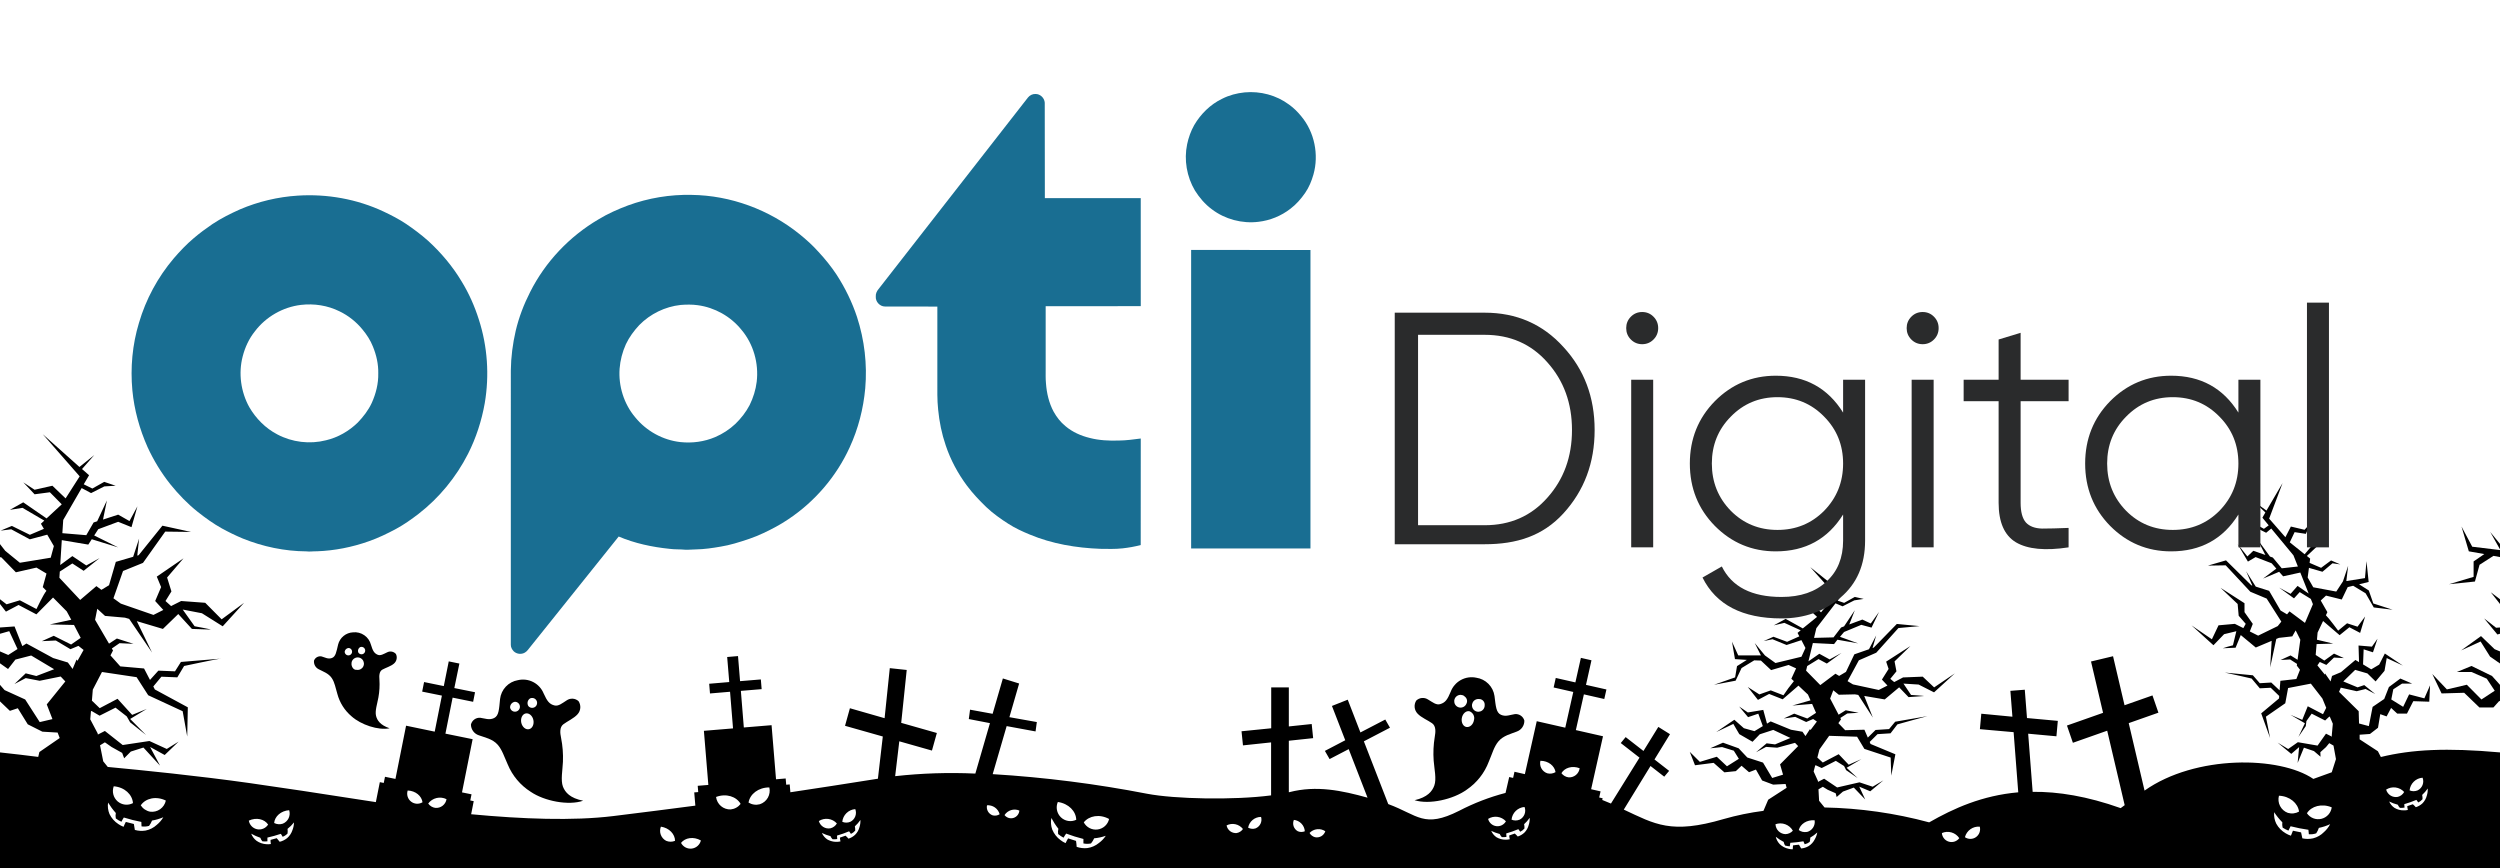 <?xml version="1.0" encoding="UTF-8"?> <svg xmlns="http://www.w3.org/2000/svg" width="190" height="66" viewBox="0 0 190 66" fill="none"> <g clip-path="url(#clip0_145_25548)"> <path d="M112.195 51.506C112.545 51.556 112.868 51.718 113.118 51.969C113.368 52.219 113.53 52.543 113.581 52.893C113.682 53.683 113.701 54.156 114.073 54.324C114.445 54.491 114.777 54.324 115.131 54.272C115.29 54.256 115.449 54.297 115.581 54.387C115.713 54.477 115.809 54.611 115.851 54.765C115.855 54.947 115.801 55.125 115.698 55.275C115.596 55.424 115.449 55.537 115.278 55.598C114.865 55.768 114.244 55.895 113.865 56.364C113.534 56.773 113.414 57.269 113.152 57.878C112.825 58.747 112.238 59.494 111.471 60.015C110.453 60.753 108.629 61.167 107.508 60.816C108.494 60.59 108.851 60.137 109.009 59.698C109.185 59.207 109.009 58.453 108.959 57.812C108.915 57.207 108.943 56.599 109.042 56.001C109.11 55.621 109.144 55.184 108.839 54.967C108.535 54.749 108.009 54.532 107.738 54.238C107.612 54.108 107.533 53.939 107.514 53.759C107.495 53.579 107.538 53.397 107.634 53.244C107.752 53.132 107.904 53.062 108.065 53.047C108.227 53.032 108.389 53.072 108.526 53.16C108.871 53.364 109.162 53.613 109.46 53.511C109.846 53.398 110.006 53.163 110.25 52.579C110.393 52.196 110.668 51.878 111.024 51.681C111.381 51.484 111.797 51.422 112.195 51.506ZM111.667 54.052C111.412 54.007 111.157 54.24 111.098 54.573C111.04 54.906 111.198 55.214 111.453 55.252C111.708 55.291 111.963 55.066 112.021 54.734C112.06 54.596 112.045 54.449 111.98 54.322C111.914 54.196 111.802 54.099 111.667 54.052ZM112.443 53.133C112.345 53.114 112.243 53.127 112.152 53.169C112.061 53.211 111.985 53.281 111.935 53.368C111.885 53.456 111.863 53.556 111.873 53.656C111.883 53.757 111.924 53.851 111.989 53.927C112.055 54.003 112.143 54.057 112.241 54.08C112.338 54.104 112.441 54.096 112.534 54.059C112.627 54.021 112.706 53.956 112.76 53.871C112.814 53.786 112.841 53.687 112.836 53.586C112.841 53.53 112.834 53.473 112.817 53.42C112.8 53.366 112.772 53.317 112.735 53.274C112.699 53.231 112.654 53.196 112.604 53.171C112.554 53.145 112.499 53.13 112.443 53.126V53.133ZM111.295 52.907C111.215 52.846 111.117 52.812 111.017 52.809C110.916 52.807 110.818 52.836 110.734 52.892C110.651 52.948 110.587 53.029 110.552 53.124C110.517 53.218 110.512 53.321 110.537 53.419C110.563 53.516 110.619 53.603 110.696 53.667C110.774 53.731 110.869 53.77 110.97 53.777C111.07 53.784 111.17 53.76 111.256 53.707C111.341 53.655 111.409 53.577 111.448 53.484C111.499 53.388 111.512 53.276 111.483 53.172C111.455 53.067 111.387 52.977 111.295 52.92V52.907Z" fill="black"></path> <path d="M41.32 52.708C41.584 53.287 41.751 53.516 42.139 53.613C42.44 53.692 42.724 53.446 43.065 53.23C43.199 53.136 43.362 53.09 43.526 53.1C43.69 53.11 43.846 53.176 43.968 53.287C44.069 53.438 44.116 53.618 44.103 53.799C44.089 53.98 44.016 54.151 43.893 54.285C43.631 54.586 43.112 54.82 42.814 55.046C42.516 55.272 42.564 55.712 42.643 56.087C42.761 56.683 42.808 57.291 42.783 57.898C42.756 58.536 42.602 59.299 42.783 59.784C42.954 60.221 43.324 60.66 44.32 60.855C43.207 61.242 41.372 60.884 40.332 60.175C39.549 59.679 38.939 58.951 38.585 58.093C38.312 57.493 38.17 56.999 37.827 56.601C37.432 56.148 36.807 56.04 36.389 55.881C36.217 55.825 36.066 55.717 35.959 55.57C35.852 55.424 35.793 55.248 35.791 55.066C35.829 54.911 35.92 54.774 36.049 54.679C36.178 54.585 36.336 54.539 36.495 54.55C36.849 54.598 37.188 54.752 37.554 54.571C37.919 54.389 37.924 53.919 38.005 53.124C38.046 52.771 38.2 52.44 38.444 52.182C38.688 51.924 39.009 51.752 39.359 51.693C39.753 51.6 40.167 51.651 40.526 51.837C40.886 52.023 41.167 52.332 41.32 52.708ZM39.616 54.919C39.686 55.25 39.948 55.474 40.203 55.419C40.458 55.365 40.605 55.053 40.537 54.722C40.469 54.392 40.203 54.168 39.95 54.222C39.698 54.276 39.549 54.586 39.616 54.919ZM38.768 53.787C38.782 53.857 38.815 53.921 38.864 53.973C38.913 54.025 38.975 54.061 39.044 54.079C39.113 54.096 39.185 54.094 39.253 54.072C39.32 54.051 39.38 54.01 39.426 53.956C39.471 53.901 39.501 53.835 39.511 53.764C39.52 53.694 39.51 53.622 39.481 53.557C39.452 53.492 39.405 53.437 39.346 53.398C39.287 53.358 39.218 53.336 39.147 53.335C39.038 53.346 38.938 53.399 38.868 53.483C38.797 53.566 38.761 53.673 38.768 53.783V53.787ZM40.151 53.658C40.196 53.713 40.254 53.755 40.321 53.778C40.387 53.801 40.459 53.805 40.528 53.789C40.597 53.774 40.66 53.739 40.71 53.69C40.76 53.64 40.795 53.577 40.811 53.508C40.827 53.439 40.824 53.367 40.802 53.3C40.779 53.233 40.739 53.174 40.684 53.129C40.63 53.084 40.564 53.055 40.494 53.046C40.424 53.037 40.353 53.047 40.289 53.077C40.196 53.136 40.129 53.229 40.103 53.337C40.078 53.445 40.095 53.559 40.151 53.654V53.658Z" fill="black"></path> <path d="M28.195 49.009C28.333 49.461 28.434 49.649 28.712 49.765C28.926 49.853 29.163 49.699 29.434 49.572C29.543 49.518 29.666 49.501 29.785 49.525C29.904 49.549 30.011 49.612 30.091 49.704C30.151 49.826 30.168 49.964 30.139 50.097C30.111 50.23 30.039 50.35 29.935 50.437C29.709 50.634 29.305 50.754 29.062 50.89C28.818 51.026 28.811 51.358 28.836 51.646C28.866 52.1 28.84 52.556 28.759 53.004C28.676 53.475 28.486 54.023 28.579 54.403C28.662 54.743 28.892 55.107 29.61 55.349C28.748 55.526 27.423 55.075 26.721 54.444C26.191 53.997 25.812 53.397 25.636 52.726C25.494 52.253 25.437 51.874 25.221 51.544C24.974 51.166 24.523 51.026 24.227 50.865C24.105 50.806 24.005 50.711 23.94 50.592C23.875 50.473 23.849 50.336 23.866 50.202C23.91 50.09 23.991 49.998 24.096 49.94C24.201 49.883 24.323 49.865 24.44 49.889C24.697 49.959 24.932 50.116 25.223 50.009C25.514 49.903 25.561 49.556 25.697 48.984C25.761 48.729 25.906 48.501 26.109 48.334C26.312 48.168 26.563 48.071 26.825 48.058C27.129 48.024 27.435 48.102 27.687 48.277C27.939 48.451 28.119 48.711 28.195 49.009ZM26.712 50.476C26.73 50.729 26.902 50.928 27.096 50.906C27.193 50.924 27.294 50.912 27.384 50.87C27.474 50.828 27.549 50.759 27.597 50.673C27.646 50.586 27.667 50.486 27.656 50.388C27.645 50.289 27.604 50.196 27.538 50.122C27.472 50.048 27.384 49.996 27.288 49.975C27.191 49.953 27.09 49.962 26.999 50.002C26.907 50.041 26.831 50.107 26.779 50.192C26.728 50.277 26.705 50.376 26.712 50.476ZM26.195 49.55C26.2 49.603 26.218 49.653 26.25 49.696C26.281 49.739 26.324 49.772 26.373 49.791C26.422 49.81 26.476 49.816 26.528 49.806C26.58 49.796 26.628 49.772 26.667 49.736C26.706 49.7 26.735 49.654 26.749 49.603C26.763 49.552 26.762 49.498 26.747 49.447C26.732 49.396 26.703 49.351 26.663 49.316C26.624 49.281 26.575 49.257 26.523 49.249C26.44 49.247 26.36 49.277 26.299 49.333C26.238 49.389 26.201 49.467 26.195 49.55ZM27.234 49.593C27.261 49.638 27.301 49.674 27.348 49.698C27.395 49.721 27.448 49.731 27.501 49.726C27.553 49.721 27.603 49.702 27.645 49.669C27.687 49.637 27.719 49.594 27.738 49.545C27.756 49.495 27.761 49.441 27.751 49.39C27.74 49.338 27.716 49.29 27.68 49.251C27.644 49.212 27.598 49.185 27.547 49.171C27.496 49.157 27.442 49.158 27.392 49.174C27.317 49.21 27.258 49.273 27.229 49.352C27.199 49.429 27.201 49.516 27.234 49.593Z" fill="black"></path> <path d="M189.245 49.901L188.525 48.753L187.045 49.432L188.557 48.343L189.591 49.339L189.999 49.507V50.424L189.245 49.901Z" fill="black"></path> <path d="M189.299 45.011L190.001 45.543V45.905L189.299 45.011Z" fill="black"></path> <path d="M189.498 53.769H188.437L187.277 52.651L185.56 52.701L184.854 51.225L185.964 52.395L187.478 52.04L188.589 53.16L189.6 52.497L188.993 51.58L187.833 51.071H186.722L187.833 50.614L189.396 51.377L189.999 52.049V53.305L189.952 53.262L189.498 53.769Z" fill="black"></path> <path d="M187.994 42.668V43.841L186.125 44.4L188.095 44.196L188.445 42.924L189.503 42.245L190.007 42.338V41.806L187.89 41.55L187.075 40.017L187.63 41.901L188.808 42.109L187.994 42.668ZM189.257 40.429L190.011 41.769V41.353L189.257 40.429Z" fill="black"></path> <path d="M189.802 48.221L188.793 46.998L189.702 47.709L190 47.689V48.164L189.802 48.221Z" fill="black"></path> <path d="M0 57.183V66.011H190V57.183C185.924 56.819 183.311 56.957 180.946 57.532L180.72 57.095L179.332 56.189V55.838L180.117 55.782L180.729 55.309L180.9 54.276L181.383 54.448L181.724 53.803L182.189 54.233H182.929L183.41 53.289L184.624 53.33L184.685 52.085L184.252 53.074L183.092 52.773L182.64 53.719L181.738 53.16L181.891 52.386L182.552 51.956H183.329L182.426 51.569L181.557 52.216L181.201 53.122L180.318 53.724L180.032 55.184L179.287 54.985L179.26 54.052L177.768 52.581L177.899 52.262L179.109 52.533L179.786 52.361L180.519 52.746L179.682 52.067L179.176 52.239L178.091 51.789L178.993 50.91L179.923 51.18L180.546 51.789L181.223 50.983L181.39 50.014L182.622 50.587L181.248 49.667L180.819 50.51L180.214 50.87L179.592 50.494L179.637 49.348L180.345 49.575L180.691 48.542L180.266 49.145L179.248 49.059L179.287 50.322L179.012 50.157L177.91 51.087L177.233 51.372L177.125 51.789L176.705 51.184L176.685 51.268L176.121 50.569L176.303 50.308L176.802 50.535L177.382 49.975L178.138 50.016L177.384 49.674L176.649 50.204L175.992 49.776L176.062 48.95L177.328 48.914L176.089 48.619L176.136 48.078L176.554 47.196L177.811 48.273L178.553 47.671L179.37 48.101L179.749 46.854L179.172 47.628L178.377 47.37L177.7 47.929C177.7 47.929 176.983 46.96 176.768 46.761L176.881 46.523L176.376 45.64L176.777 45.265L177.973 45.563L178.425 44.62L178.842 44.518L179.786 45.09L180.406 46.166L181.839 46.338L180.372 45.864L180.029 44.875L179.291 44.407L180.018 44.23L179.853 42.646L179.738 43.936L178.321 44.162L178.459 42.999L178.064 44.185L177.556 44.959L175.807 44.633L175.383 43.888L175.48 43.157L176.506 43.454L177.269 42.809L177.863 42.895L177.161 42.593L176.403 43.155C176.403 43.155 175.814 42.908 175.529 42.779L175.572 42.453L175.322 42.252L176.195 41.434L176.908 41.563L176.032 41.09L175.152 42.123L174.024 41.217L174.39 40.443L175.245 40.572L175.581 39.791L175.146 40.264L174.107 40.017L173.69 40.83L172.455 39.415L173.476 36.712L172.252 38.804L171.203 38.041L172.169 38.947L171.943 39.345L172.422 39.927L172.058 40.19L171.275 39.759L170.761 40.017L171.374 40.06L172.227 40.49L172.616 40.169L174.302 42.206L174.64 43.055L173.412 43.191L172.735 42.374L172.521 42.299L171.539 40.957L172.169 42.177L171.253 41.86L170.801 42.29L170.052 41.344L170.842 42.682L171.426 42.338L172.647 42.811L173.002 43.214L171.993 43.972L173.214 43.456L173.518 43.8L174.823 43.513L175.459 45.111L174.615 44.529L174.085 45.131L173.216 44.658L174.344 45.475L174.778 44.998L175.622 45.518L175.782 45.917L175.177 47.34L174.001 46.464L173.816 46.691L173.324 46.399L172.453 44.903L171.438 44.583L170.704 43.413L171.178 44.504L171.097 44.479L169.176 42.587L167.8 42.987L169.154 42.965L171.027 44.973L172.266 45.491L173.381 47.243L173.108 47.583L171.62 48.309L170.986 47.99L171.212 47.415L170.582 46.523V45.844L168.759 44.672L170.061 45.903L170.14 46.797L170.675 47.411L170.494 47.737L170.404 47.691L169.849 47.413L168.608 47.524L168.104 48.586L166.554 47.528L168.222 49.038L169.032 48.198L169.962 47.972L169.704 49.043C169.443 49.105 169.186 49.18 168.933 49.269C169.039 49.269 169.905 49.226 169.905 49.226L170.298 48.264L171.44 49.212L172.647 48.703L172.534 50.72L172.999 48.558L173.198 48.477L174.213 48.364L174.471 47.911L174.825 48.619L174.615 50.143L174.085 49.812L173.324 50.161L174.049 50.118L174.575 50.458L174.557 50.587L174.8 50.901L174.523 51.605L173.309 51.741L173.25 52.468L172.616 51.872L171.745 51.924L171.219 51.322C171.219 51.322 169.445 51.157 169.09 51.116C169.434 51.18 171.122 51.569 171.122 51.569L171.745 52.312L172.575 52.269L173.22 52.893L173.205 53.083L171.851 54.215L172.528 56.09L172.209 54.467L173.681 53.448L173.895 52.291L175.624 51.956L176.502 53.088L176.793 53.794L176.547 54.279L175.389 53.676L174.972 54.709L174.069 54.322L175.173 54.967L174.678 56.008L175.24 55.184L175.288 54.799L175.687 54.238L176.71 54.758L177.028 54.46L177.068 54.473L177.294 55.003L177.213 55.908L177.226 55.986C176.985 55.865 176.775 55.759 176.775 55.759L176.136 56.665L174.638 56.407L173.9 56.925L173.099 56.438L174.137 57.296L174.733 56.78L174.62 57.984L175.098 56.823L175.859 57.081L176.36 57.511L176.346 57.167L176.775 56.78L177.023 56.479L177.346 56.665L177.533 57.692L177.213 58.693L175.814 59.198C173.254 57.45 166.845 57.355 162.986 60.085L161.783 54.958L164.04 54.163L163.588 52.852L161.465 53.599L160.591 49.873L158.917 50.274L159.833 54.175L157.089 55.141L157.54 56.452L160.147 55.533L161.476 61.192L161.171 61.418C158.623 60.513 156.418 60.157 154.482 60.18L154.141 55.761L156.288 55.958L156.394 54.786L154.051 54.571L153.884 52.418L152.789 52.504L152.943 54.469L150.578 54.242L150.472 55.417L153.035 55.644L153.387 60.216C150.645 60.456 148.472 61.436 146.617 62.5C144.023 61.799 141.353 61.419 138.666 61.368L138.251 60.857L138.204 59.988L138.535 59.795L138.905 60.022L139.513 60.289L139.585 60.574L140.063 60.16L140.889 59.856L141.756 60.762L141.304 59.786L142.139 60.139L143.137 59.306L142.322 59.791L141.32 59.456L139.623 59.847L138.635 59.182C138.635 59.182 138.409 59.295 138.165 59.424V59.358L137.836 58.632L137.955 58.179L137.998 58.161L138.45 58.371L139.522 57.824L140.149 58.218L140.305 58.53L141.18 59.134L140.343 58.353L141.471 57.69L140.501 58.118L139.74 57.319L138.533 57.953L138.118 57.575L138.276 56.961L139.016 55.922L141.137 55.99L141.693 56.916L143.69 57.575L143.737 58.949L144.049 57.326L142.162 56.542L142.097 56.388L142.692 55.795L143.681 55.732L144.202 55.053C144.202 55.053 146.089 54.521 146.484 54.426C146.073 54.503 144.033 54.851 144.033 54.851L143.57 55.41L142.541 55.478L141.954 56.058L141.695 55.458L140.232 55.494L139.716 54.958L139.919 54.67L139.865 54.566L140.395 54.224L141.259 54.172L140.273 53.98L139.734 54.317L139.09 53.088L139.33 52.463L139.749 52.8L140.973 52.771L141.228 52.814L142.338 54.537L141.681 52.891L143.239 53.156L144.335 52.237L145.049 52.981C145.049 52.981 146.078 52.914 146.204 52.9C146.33 52.886 145.24 52.816 145.24 52.816L144.663 51.954L145.816 52.026L146.987 52.619L148.567 51.177L146.994 52.241L146.127 51.426L144.633 51.485L144.053 51.789L143.958 51.836L143.663 51.592L144.13 51.021L143.986 50.267L145.191 49.099L143.347 50.285L143.534 50.838L143.026 51.648L143.448 52.101L142.785 52.438L140.826 52.015L140.415 51.768L141.273 50.184L142.595 49.606L144.281 47.732L145.886 47.585L144.159 47.42L142.406 49.217L142.315 49.246L142.589 48.294L142.042 49.342L140.93 49.729L140.293 51.064L139.774 51.37L139.494 51.202L138.343 52.067L137.262 50.969L137.346 50.62L138.206 50.091L138.84 50.43L139.955 49.622L139.052 50.116L138.269 49.686L137.441 50.263L137.777 48.871L139.388 48.95L139.643 48.619L141.223 48.898L139.838 48.398L140.149 48.031L141.458 47.488L142.237 47.698L142.805 46.51L142.18 47.386L141.539 47.087L140.544 47.458L140.966 46.378L140.149 47.603L139.923 47.689L139.348 48.441L137.867 48.479L138.043 47.741L139.497 45.853L140.036 46.08L140.928 45.627L141.641 45.518L140.964 45.367L140.153 45.819L139.659 45.647L140.072 45.108L139.698 44.794L140.6 43.934L139.564 44.687L137.581 43.103L139.483 45.224L138.398 46.537L137.694 45.903L136.538 46.247L135.902 45.903L136.493 46.501L137.466 46.29L138.097 46.883L137.014 47.759L135.71 47.035L134.807 47.528L135.615 47.338L136.854 47.904L136.613 48.099L136.748 48.364C136.445 48.504 135.818 48.778 135.818 48.778L134.784 48.393L134.035 48.724L134.712 48.583L135.78 49.02L136.908 48.651L137.215 49.246L136.91 49.912L134.936 50.39L134.137 49.815L133.36 48.871L133.83 49.812H132.106L131.632 48.767L131.857 50.093L132.76 50.152L132.013 50.625L131.869 51.481L130.264 52.044L131.907 51.732L132.358 50.772L133.322 50.186L133.83 50.204L134.604 50.928L135.933 50.537L136.504 50.797L136.141 51.585L136.335 51.768C136.05 52.11 135.785 52.469 135.541 52.841L134.579 52.468L133.712 52.776L132.83 52.21L133.604 53.192L134.455 52.739L135.484 53.147L136.682 52.108L137.405 52.787L137.599 53.226L136.218 53.622L137.721 53.498L138.019 54.177L137.355 54.607L136.36 54.236L135.563 54.607L136.439 54.482L137.269 54.872L137.8 54.645L138.084 54.836L137.601 55.481L137.556 55.413L137.215 55.942L136.989 55.612L136.114 55.46L134.572 54.827L134.292 54.996L134.008 53.953L132.835 54.147L132.176 53.695L132.853 54.503L133.631 54.24L133.974 55.184L133.34 55.569L132.534 55.343L131.81 54.702L130.431 55.637L131.733 55.017L132.185 55.793L133.193 56.375L133.742 55.807L134.766 55.472L136.071 56.085L134.904 56.574L134.265 56.492L133.46 57.172L134.22 56.764L135.067 56.825L136.421 56.456L136.66 56.703L135.285 58.093L135.511 58.874L134.687 59.127L133.99 57.957L132.794 57.57L132.137 56.871L130.948 56.443L129.977 56.871L130.88 56.778L131.769 57.052L132.153 57.67L131.25 58.238L130.478 57.513L129.19 57.901L128.422 57.14L128.82 58.159L130.237 57.977L131.052 58.697L131.923 58.607L132.358 58.197L132.927 58.688L133.451 58.487L133.92 59.315L134.762 59.632L135.705 59.583L135.784 59.872L134.383 60.778L134.022 61.624C133 61.755 131.99 61.963 131 62.247C127.005 63.422 125.782 62.638 123.408 61.529L125.439 58.215L126.482 59.028L126.854 58.586L125.741 57.719L126.919 55.798L126.033 55.245L124.904 57.074L123.55 56.019L123.178 56.472L124.602 57.581L122.433 61.07C122.23 60.981 122.015 60.892 121.79 60.805H121.769L121.801 60.669L121.539 60.61L121.643 60.144L120.925 59.981L121.828 55.956L119.765 55.487L120.375 52.771L121.925 53.124L122.088 52.4L120.535 52.049L120.952 50.181L120.147 49.998L119.729 51.863L118.237 51.524L118.077 52.248L119.569 52.588L118.96 55.304L116.793 54.811L115.89 58.835L115.1 58.654L114.997 59.121L114.699 59.055L114.421 60.262C113.199 60.581 112.017 61.037 110.896 61.62C108.206 62.978 107.779 61.946 105.507 61.11L103.654 56.341L105.638 55.306L105.281 54.684L103.392 55.666L102.428 53.176L101.228 53.652L102.239 56.259L100.691 57.068L101.049 57.69L102.501 56.934L103.934 60.624C102.002 60.085 100.056 59.669 97.989 60.205H97.951V56.296L99.799 56.099L99.689 55.026L97.951 55.209V52.241H96.612V55.349L94.356 55.576L94.466 56.649L96.603 56.422V60.449C93.751 60.823 89.278 60.728 87.179 60.325C83.304 59.572 79.384 59.074 75.444 58.835L76.506 55.184L78.702 55.589L78.799 54.876L76.714 54.505L77.454 51.947L76.218 51.562L75.439 54.249L73.724 53.935L73.629 54.648L75.236 54.958L74.126 58.792C72.092 58.699 70.055 58.764 68.032 58.989L68.346 56.339L70.828 57.043L71.201 55.707L68.492 54.937L68.91 50.917L67.624 50.779L67.229 54.582L64.593 53.826L64.222 55.161L67.093 55.974L66.721 59.182C64.227 59.578 62.083 59.911 60.068 60.212L60.018 59.616L59.752 59.639L59.711 59.164L58.978 59.225L58.639 55.114L56.531 55.288L56.306 52.506L57.885 52.375L57.824 51.637L56.245 51.768L56.089 49.862L55.265 49.932L55.423 51.836L53.898 51.965L53.959 52.703L55.484 52.574L55.71 55.358L53.496 55.542L53.834 59.655L53.026 59.721L53.065 60.198L52.762 60.223L52.846 61.228C50.959 61.477 48.944 61.733 46.617 62.02C43.536 62.398 39.689 62.247 35.807 61.882L36.003 60.889L35.741 60.834L35.836 60.368L35.112 60.221L35.92 56.178L33.852 55.757L34.399 53.02L35.958 53.337L36.102 52.61L34.529 52.293L34.913 50.43L34.105 50.265L33.728 52.142L32.23 51.836L32.085 52.563L33.584 52.866L33.038 55.605L30.862 55.152L30.054 59.198L29.26 59.035L29.165 59.503L28.867 59.444L28.565 60.961C24.412 60.311 20.975 59.795 18.944 59.51C15.026 58.958 10.783 58.532 8.19 58.288L7.845 57.86L7.603 56.642L7.973 56.416L8.477 56.769L9.285 57.221L9.436 57.629L9.941 57.12L10.9 56.814L12.164 58.19L11.406 56.769L12.516 57.38L13.577 56.361L12.674 56.92L11.356 56.316L9.325 56.622L7.971 55.553C7.971 55.553 7.727 55.68 7.439 55.825L7.42 55.732L6.859 54.668L6.913 54.052L6.962 54.036L7.569 54.392L8.781 53.781L9.632 54.446L9.892 54.899L11.104 55.863L9.892 54.641L11.153 53.878L10.043 54.331L8.933 53.108L7.578 53.821L6.985 53.249L7.053 52.413L7.75 51.071L10.381 51.465L11.264 52.839L13.882 54.052L14.229 55.976L14.274 53.756L11.767 52.398L11.652 52.171L12.266 51.429L13.476 51.478L13.992 50.614C13.992 50.614 16.229 50.136 16.701 50.064C16.218 50.111 13.751 50.308 13.751 50.308L13.3 51.021L12.036 50.969L11.399 51.675L10.948 50.804L9.142 50.645L8.395 49.81L8.589 49.437L8.499 49.285L9.084 48.882L10.144 48.932L8.883 48.527L8.285 48.916L7.226 47.105L7.393 46.267L7.982 46.809L9.492 46.942L9.817 47.035L11.557 49.595L10.397 47.207L12.381 47.798L13.548 46.666L14.586 47.798C14.586 47.798 15.85 47.847 16.001 47.847C16.152 47.847 14.789 47.594 14.789 47.594L13.886 46.326L15.346 46.607L16.926 47.599L18.551 45.812L16.845 47.069L15.597 45.812L13.767 45.677L13.11 46.007L13.004 46.062L12.577 45.677L13.029 44.948L12.699 43.891L13.947 42.433L11.916 43.823L12.245 44.617L11.794 45.677L12.412 46.356L11.663 46.734L9.181 45.874L8.621 45.471L9.35 43.395L10.867 42.779L12.557 40.402L14.516 40.427L12.343 39.952L10.537 42.195L10.433 42.224L10.571 40.934L10.12 42.317L8.802 42.702L8.287 44.477L7.707 44.828L7.326 44.545L6.093 45.595L4.514 43.911L4.545 43.438L5.498 42.822L6.357 43.381L7.569 42.415L6.558 42.974L5.498 42.263L4.577 42.942L4.696 41.05L6.71 41.389L6.974 40.982L8.982 41.602L7.159 40.697L7.468 40.219L8.982 39.657L9.993 40.065L10.445 38.48L9.84 39.601L8.982 39.112L7.829 39.488L8.125 38.034L7.384 39.619L7.114 39.707L6.558 40.674L4.739 40.522L4.805 39.517L6.206 37.093L6.922 37.475L7.93 36.966L8.79 36.916L7.921 36.622L7.019 37.129L6.364 36.807L6.77 36.117L6.233 35.648L7.165 34.585L6.037 35.49L3.25 33L6.055 36.203L4.985 37.878L3.983 36.916L2.629 37.222L1.772 36.66L2.629 37.566L3.791 37.412L4.694 38.329L3.539 39.399L1.767 38.177L0.752 38.748L1.711 38.596L3.367 39.565L3.11 39.805L3.336 40.192C2.993 40.343 2.27 40.645 2.27 40.645L0.903 39.97L0.045 40.328L0.853 40.226L2.268 40.989L3.591 40.635L4.094 41.502L3.855 42.385L1.51 42.77L0.399 41.865L0 41.353V42.344L0.106 42.363L1.207 43.494L2.771 43.137L3.534 43.59L3.25 44.62L3.53 44.903C3.32 45.129 2.771 46.286 2.771 46.286L1.51 45.622L0.499 45.928L0 45.543V45.903L0.451 46.485L1.411 45.978L2.765 46.691L4.031 45.412L5.069 46.46L5.416 47.1L3.789 47.456L5.624 47.497L6.134 48.477L5.405 48.984L4.085 48.321L3.182 48.728L4.243 48.678L5.353 49.339L5.96 49.086L6.353 49.396L5.89 50.224L5.82 50.123L5.518 50.84L5.157 50.349L4.04 50.012L2.009 48.907L1.697 49.104L1.106 47.61L0 47.689V48.167L0.702 47.968L1.332 49.326L0.627 49.778L0 49.507V50.412L0.612 50.845L1.169 50.129L2.37 49.819L4.116 50.861L2.762 51.377L1.954 51.173L1.097 51.988L1.954 51.535L3.015 51.739L4.611 51.415L4.965 51.789L3.554 53.534L3.986 54.652L3.02 54.879L1.914 53.16L0.348 52.447L0 52.049V53.305L0.752 54.025L1.354 53.826L2.11 55.048L3.22 55.607L4.378 55.675L4.538 56.09L2.993 57.154L2.905 57.525C2.031 57.412 1.072 57.301 0 57.183ZM183.74 60.069C183.643 60.11 183.539 60.131 183.434 60.131C183.329 60.131 183.225 60.11 183.128 60.069C183.153 59.817 183.266 59.582 183.447 59.406C183.628 59.229 183.865 59.123 184.116 59.105C184.185 59.284 184.184 59.482 184.115 59.66C184.045 59.839 183.911 59.985 183.74 60.069ZM181.575 60.913C181.785 61.017 182.005 61.099 182.232 61.158C182.27 61.247 182.325 61.328 182.392 61.398C182.51 61.403 182.628 61.396 182.744 61.378C182.732 61.291 182.726 61.203 182.726 61.115C183.039 61.025 183.347 60.917 183.647 60.791C183.703 60.857 183.744 60.934 183.787 60.988C183.911 60.929 184.022 60.844 184.112 60.739C184.116 60.63 184.107 60.52 184.085 60.413C184.244 60.269 184.386 60.105 184.507 59.926C184.517 60.108 184.494 60.29 184.439 60.463C184.383 60.688 184.267 60.894 184.103 61.058C183.959 61.191 183.788 61.29 183.602 61.348C183.536 61.278 183.451 61.183 183.376 61.122L182.952 61.267C182.952 61.346 182.977 61.466 182.997 61.556C182.894 61.58 182.789 61.591 182.683 61.588C182.437 61.591 182.195 61.526 181.984 61.4C181.805 61.279 181.663 61.111 181.575 60.913ZM181.35 60.008C181.562 59.872 181.817 59.815 182.067 59.849C182.317 59.883 182.548 60.004 182.717 60.191C182.666 60.283 182.596 60.363 182.513 60.427C182.429 60.491 182.334 60.537 182.232 60.563C182.043 60.599 181.847 60.563 181.683 60.461C181.52 60.36 181.4 60.2 181.347 60.015L181.35 60.008ZM174.73 61.679C174.602 61.752 174.461 61.799 174.314 61.816C174.167 61.833 174.019 61.82 173.877 61.778C173.622 61.685 173.411 61.5 173.285 61.259C173.16 61.017 173.13 60.737 173.2 60.474C174.028 60.508 174.647 61.047 174.728 61.685L174.73 61.679ZM177.213 61.353C177.186 61.562 177.096 61.758 176.955 61.915C176.814 62.072 176.629 62.182 176.425 62.231C176.22 62.28 176.006 62.266 175.81 62.19C175.613 62.114 175.445 61.98 175.326 61.805C175.665 61.269 176.45 61.04 177.213 61.359V61.353ZM172.835 61.726C173.017 62.002 173.225 62.259 173.457 62.494C173.44 62.629 173.447 62.766 173.48 62.899C173.618 62.99 173.766 63.066 173.92 63.125C173.969 63.012 174.024 62.902 174.085 62.795C174.531 62.91 174.983 63 175.439 63.064C175.462 63.186 175.457 63.306 175.471 63.401C175.661 63.419 175.852 63.396 176.032 63.333C176.118 63.205 176.185 63.066 176.233 62.919C176.53 62.86 176.818 62.765 177.091 62.636C176.974 62.862 176.816 63.065 176.626 63.234C176.398 63.468 176.11 63.634 175.793 63.714C175.525 63.773 175.247 63.773 174.979 63.714C174.951 63.58 174.915 63.404 174.882 63.261C174.769 63.236 174.392 63.157 174.263 63.134C174.216 63.234 174.153 63.39 174.11 63.514C173.969 63.468 173.834 63.406 173.708 63.329C173.408 63.155 173.161 62.902 172.995 62.598C172.864 62.33 172.808 62.031 172.835 61.733V61.726ZM149.334 63.628C149.397 63.382 149.545 63.166 149.752 63.02C149.959 62.873 150.21 62.804 150.463 62.826C150.501 62.972 150.494 63.126 150.443 63.268C150.392 63.41 150.298 63.532 150.176 63.62C150.053 63.707 149.907 63.754 149.756 63.756C149.606 63.757 149.459 63.712 149.334 63.628ZM147.583 63.313C147.814 63.211 148.073 63.194 148.315 63.265C148.557 63.335 148.766 63.49 148.905 63.7C148.816 63.82 148.691 63.91 148.549 63.958C148.407 64.005 148.254 64.008 148.11 63.966C147.967 63.924 147.839 63.839 147.745 63.722C147.651 63.606 147.594 63.463 147.583 63.313ZM137.317 63.227C137.211 63.246 137.102 63.243 136.997 63.219C136.893 63.194 136.794 63.148 136.707 63.084C136.82 62.632 137.312 62.292 137.912 62.342C137.944 62.539 137.9 62.74 137.789 62.905C137.679 63.071 137.51 63.188 137.317 63.234V63.227ZM134.958 63.594C135.146 63.744 135.348 63.875 135.561 63.985C135.578 64.083 135.614 64.177 135.667 64.261C135.783 64.293 135.903 64.313 136.023 64.32C136.032 64.231 136.045 64.141 136.064 64.053C136.398 64.033 136.73 63.995 137.059 63.938C137.1 64.017 137.125 64.101 137.156 64.164C137.294 64.133 137.423 64.073 137.536 63.988C137.565 63.88 137.58 63.769 137.581 63.657C137.773 63.549 137.952 63.418 138.113 63.268C138.081 63.45 138.017 63.626 137.924 63.786C137.819 63.999 137.656 64.179 137.454 64.305C137.281 64.406 137.088 64.467 136.888 64.483C136.838 64.397 136.775 64.284 136.721 64.198C136.637 64.198 136.357 64.237 136.269 64.25C136.257 64.349 136.249 64.448 136.247 64.547C136.139 64.548 136.031 64.535 135.926 64.508C135.679 64.457 135.451 64.337 135.267 64.162C135.114 64.005 135.006 63.808 134.958 63.594ZM134.933 62.643C135.176 62.554 135.443 62.555 135.686 62.645C135.928 62.735 136.131 62.908 136.258 63.134C136.186 63.214 136.098 63.278 136 63.323C135.903 63.368 135.797 63.392 135.689 63.395C135.495 63.387 135.31 63.307 135.171 63.17C135.032 63.033 134.949 62.849 134.938 62.654L134.933 62.643ZM118.666 58.765C118.905 58.353 119.483 58.165 120.054 58.387C120.028 58.587 119.927 58.769 119.772 58.898C119.617 59.026 119.42 59.091 119.219 59.08C119.111 59.067 119.007 59.032 118.913 58.978C118.819 58.924 118.737 58.852 118.671 58.765H118.666ZM117.066 57.819C117.68 57.819 118.149 58.208 118.222 58.681C118.128 58.738 118.024 58.775 117.916 58.79C117.808 58.806 117.697 58.799 117.592 58.77C117.402 58.706 117.243 58.572 117.146 58.396C117.05 58.22 117.023 58.014 117.071 57.819H117.066ZM115.486 62.294C115.39 62.336 115.286 62.357 115.182 62.357C115.077 62.357 114.973 62.336 114.877 62.294C114.902 62.042 115.015 61.808 115.196 61.631C115.377 61.455 115.614 61.348 115.865 61.33C115.934 61.508 115.934 61.706 115.865 61.884C115.796 62.062 115.663 62.209 115.493 62.294H115.486ZM113.322 63.141C113.533 63.243 113.754 63.325 113.981 63.385C114.018 63.474 114.073 63.555 114.141 63.623C114.258 63.631 114.376 63.624 114.491 63.603C114.48 63.516 114.474 63.429 114.473 63.342C114.786 63.252 115.093 63.143 115.394 63.017C115.452 63.084 115.493 63.159 115.536 63.213C115.66 63.154 115.77 63.069 115.859 62.964C115.865 62.855 115.856 62.745 115.832 62.638C115.992 62.495 116.134 62.332 116.256 62.154C116.265 62.335 116.241 62.516 116.186 62.688C116.131 62.914 116.015 63.12 115.85 63.284C115.706 63.416 115.535 63.516 115.349 63.576C115.285 63.503 115.197 63.408 115.123 63.349C115.044 63.374 114.784 63.462 114.699 63.496C114.699 63.573 114.724 63.693 114.742 63.784C114.639 63.808 114.533 63.818 114.428 63.816C114.182 63.819 113.94 63.754 113.728 63.628C113.553 63.505 113.415 63.337 113.329 63.141H113.322ZM113.096 62.236C113.308 62.102 113.559 62.047 113.807 62.081C114.054 62.114 114.282 62.234 114.45 62.419C114.378 62.547 114.269 62.651 114.137 62.717C114.006 62.782 113.857 62.807 113.712 62.787C113.566 62.767 113.429 62.704 113.32 62.606C113.21 62.508 113.132 62.379 113.096 62.236ZM99.526 63.304C99.678 63.144 99.882 63.043 100.102 63.02C100.321 62.996 100.542 63.051 100.724 63.175C100.672 63.333 100.564 63.467 100.42 63.551C100.276 63.634 100.106 63.662 99.944 63.628C99.856 63.605 99.774 63.564 99.702 63.508C99.63 63.453 99.57 63.383 99.526 63.304ZM98.325 62.31C98.545 62.331 98.75 62.43 98.904 62.588C99.058 62.746 99.151 62.954 99.167 63.175C99.083 63.211 98.993 63.23 98.901 63.23C98.809 63.23 98.719 63.211 98.635 63.175C98.486 63.094 98.373 62.961 98.317 62.801C98.262 62.641 98.268 62.466 98.335 62.31H98.325ZM94.857 62.908C94.897 62.676 95.018 62.467 95.199 62.316C95.379 62.166 95.606 62.084 95.841 62.086C95.892 62.258 95.878 62.443 95.8 62.604C95.722 62.765 95.587 62.892 95.421 62.958C95.237 63.015 95.037 62.997 94.866 62.908H94.857ZM93.212 62.736C93.418 62.625 93.658 62.592 93.887 62.641C94.116 62.69 94.32 62.819 94.464 63.005C94.409 63.085 94.338 63.154 94.257 63.206C94.175 63.259 94.084 63.294 93.988 63.311C93.812 63.328 93.635 63.278 93.494 63.172C93.352 63.065 93.254 62.91 93.221 62.736H93.212ZM81.785 62.308C81.594 62.397 81.381 62.426 81.173 62.39C80.966 62.355 80.774 62.257 80.623 62.11C80.472 61.962 80.37 61.773 80.329 61.565C80.288 61.358 80.311 61.144 80.395 60.95C81.223 61.07 81.783 61.663 81.794 62.308H81.785ZM84.29 62.247C84.242 62.453 84.133 62.639 83.977 62.781C83.821 62.923 83.625 63.014 83.416 63.041C83.207 63.069 82.995 63.032 82.808 62.935C82.62 62.839 82.467 62.687 82.367 62.5C82.769 61.993 83.577 61.846 84.299 62.247H84.29ZM79.898 62.154C80.052 62.447 80.231 62.725 80.436 62.985C80.404 63.117 80.398 63.254 80.418 63.388C80.545 63.495 80.683 63.587 80.831 63.664C80.89 63.556 80.956 63.451 81.029 63.352C81.458 63.513 81.896 63.65 82.34 63.761C82.34 63.883 82.34 64.003 82.34 64.101C82.53 64.142 82.726 64.142 82.916 64.101C83.013 63.982 83.094 63.851 83.157 63.711C83.458 63.684 83.755 63.62 84.04 63.519C83.9 63.732 83.722 63.917 83.516 64.067C83.264 64.275 82.959 64.409 82.636 64.454C82.362 64.483 82.086 64.451 81.826 64.361C81.826 64.225 81.796 64.046 81.778 63.908C81.668 63.87 81.3 63.754 81.176 63.716C81.119 63.811 81.038 63.96 80.984 64.078C80.848 64.018 80.72 63.942 80.603 63.852C80.323 63.647 80.104 63.369 79.971 63.048C79.867 62.762 79.845 62.452 79.907 62.154H79.898ZM76.344 61.946C76.462 61.764 76.639 61.63 76.846 61.567C77.052 61.504 77.274 61.517 77.472 61.602C77.463 61.729 77.415 61.851 77.336 61.951C77.256 62.051 77.148 62.125 77.026 62.162C76.904 62.2 76.773 62.199 76.651 62.16C76.53 62.121 76.422 62.047 76.344 61.946ZM75.003 61.203C75.219 61.184 75.434 61.242 75.612 61.366C75.789 61.49 75.917 61.673 75.974 61.882C75.898 61.931 75.813 61.964 75.724 61.979C75.635 61.994 75.545 61.991 75.457 61.971C75.301 61.921 75.169 61.815 75.087 61.673C75.005 61.531 74.978 61.364 75.012 61.203H75.003ZM64.622 62.457C64.526 62.499 64.422 62.52 64.317 62.52C64.213 62.52 64.109 62.499 64.013 62.457C64.038 62.206 64.151 61.971 64.332 61.795C64.513 61.618 64.75 61.511 65.001 61.493C65.07 61.672 65.069 61.87 64.999 62.049C64.93 62.227 64.796 62.373 64.624 62.457H64.622ZM62.46 63.304C62.671 63.406 62.891 63.488 63.117 63.548C63.154 63.638 63.208 63.718 63.277 63.786C63.395 63.793 63.513 63.787 63.629 63.768C63.617 63.681 63.611 63.593 63.611 63.505C63.924 63.414 64.231 63.306 64.532 63.179C64.588 63.247 64.629 63.322 64.672 63.376C64.796 63.318 64.907 63.233 64.997 63.127C65.001 63.018 64.992 62.909 64.969 62.801C65.129 62.657 65.27 62.494 65.392 62.317C65.4 62.498 65.377 62.678 65.324 62.851C65.269 63.077 65.151 63.284 64.985 63.447C64.842 63.58 64.671 63.68 64.484 63.739C64.421 63.666 64.335 63.571 64.259 63.512C64.18 63.537 63.922 63.628 63.834 63.659C63.834 63.736 63.859 63.856 63.877 63.947C63.532 64.024 63.17 63.968 62.864 63.791C62.688 63.669 62.549 63.5 62.462 63.304H62.46ZM62.234 62.398C62.447 62.262 62.701 62.206 62.952 62.239C63.202 62.273 63.432 62.394 63.602 62.582C63.55 62.673 63.48 62.753 63.396 62.816C63.312 62.88 63.216 62.926 63.114 62.951C62.926 62.986 62.732 62.95 62.569 62.849C62.406 62.748 62.287 62.59 62.234 62.405V62.398ZM56.89 60.99C56.994 60.354 57.635 59.84 58.47 59.845C58.531 60.11 58.491 60.388 58.357 60.625C58.223 60.861 58.006 61.038 57.748 61.122C57.604 61.161 57.453 61.17 57.306 61.148C57.159 61.127 57.017 61.075 56.89 60.997V60.99ZM54.421 60.569C55.193 60.277 55.972 60.538 56.288 61.097C56.197 61.214 56.084 61.312 55.955 61.383C55.825 61.456 55.683 61.501 55.536 61.516C55.267 61.528 55.003 61.438 54.796 61.264C54.59 61.09 54.456 60.844 54.421 60.576V60.569ZM51.758 64.06C52.069 63.664 52.704 63.557 53.268 63.874C53.229 64.036 53.142 64.181 53.019 64.291C52.895 64.402 52.741 64.471 52.577 64.492C52.413 64.512 52.247 64.481 52.1 64.404C51.954 64.327 51.835 64.207 51.758 64.06ZM50.226 62.826C50.867 62.921 51.3 63.397 51.304 63.902C51.197 63.947 51.082 63.971 50.966 63.971C50.85 63.971 50.734 63.947 50.627 63.902C50.44 63.805 50.296 63.642 50.221 63.445C50.147 63.248 50.149 63.029 50.226 62.833V62.826ZM32.543 61.07C32.699 60.858 32.925 60.709 33.179 60.649C33.434 60.588 33.702 60.62 33.936 60.739C33.903 60.936 33.797 61.114 33.639 61.236C33.481 61.359 33.284 61.417 33.085 61.4C32.977 61.385 32.874 61.347 32.781 61.291C32.687 61.234 32.607 61.159 32.543 61.07ZM30.984 60.078C31.591 60.101 32.047 60.499 32.112 60.97C31.979 61.053 31.823 61.092 31.667 61.083C31.511 61.074 31.361 61.017 31.238 60.919C31.114 60.822 31.024 60.689 30.979 60.539C30.933 60.388 30.935 60.228 30.984 60.078ZM10.106 61.036C9.92 61.135 9.709 61.175 9.5 61.151C9.291 61.127 9.094 61.04 8.935 60.902C8.777 60.763 8.664 60.579 8.612 60.375C8.56 60.17 8.571 59.955 8.644 59.757C9.479 59.825 10.059 60.391 10.106 61.036ZM21.496 62.598C21.388 62.635 21.274 62.649 21.161 62.641C21.047 62.632 20.936 62.6 20.835 62.548C20.88 62.052 21.343 61.62 21.977 61.575C22.04 61.774 22.025 61.991 21.936 62.181C21.847 62.37 21.69 62.519 21.496 62.598ZM19.09 63.358C19.312 63.484 19.544 63.589 19.786 63.671C19.819 63.77 19.872 63.862 19.941 63.94C20.068 63.955 20.196 63.955 20.323 63.94C20.318 63.845 20.318 63.75 20.323 63.655C20.669 63.58 21.01 63.484 21.345 63.37C21.401 63.447 21.44 63.533 21.483 63.596C21.623 63.542 21.749 63.458 21.853 63.349C21.869 63.231 21.869 63.112 21.853 62.994C22.035 62.851 22.2 62.686 22.343 62.503C22.34 62.7 22.302 62.894 22.23 63.078C22.153 63.318 22.012 63.533 21.821 63.698C21.656 63.831 21.463 63.927 21.257 63.976C21.192 63.895 21.106 63.786 21.031 63.702L20.562 63.831C20.562 63.917 20.562 64.058 20.587 64.146C20.474 64.165 20.36 64.169 20.246 64.16C19.979 64.144 19.721 64.056 19.501 63.904C19.316 63.764 19.173 63.575 19.09 63.358ZM18.91 62.367C19.488 62.097 20.102 62.254 20.377 62.666C20.29 62.803 20.163 62.911 20.014 62.974C19.865 63.038 19.7 63.055 19.541 63.023C19.382 62.99 19.236 62.91 19.124 62.793C19.011 62.676 18.936 62.527 18.91 62.367ZM12.604 60.843C12.547 61.109 12.392 61.343 12.171 61.5C11.949 61.656 11.677 61.723 11.408 61.688C11.263 61.66 11.126 61.602 11.004 61.52C10.881 61.437 10.777 61.33 10.697 61.206C11.059 60.667 11.86 60.477 12.604 60.843ZM8.215 60.997C8.386 61.278 8.582 61.543 8.802 61.787C8.774 61.924 8.774 62.065 8.802 62.202C8.933 62.302 9.077 62.386 9.228 62.453C9.282 62.342 9.343 62.234 9.411 62.131C9.848 62.269 10.293 62.381 10.742 62.466C10.758 62.591 10.742 62.709 10.756 62.806C10.948 62.834 11.143 62.821 11.329 62.767C11.422 62.643 11.498 62.507 11.555 62.362C11.85 62.313 12.138 62.229 12.412 62.111C12.283 62.33 12.115 62.525 11.918 62.686C11.679 62.908 11.383 63.059 11.063 63.123C10.791 63.167 10.513 63.151 10.248 63.075C10.228 62.94 10.201 62.763 10.174 62.623C10.061 62.593 9.689 62.496 9.562 62.466C9.498 62.587 9.441 62.711 9.391 62.838C9.252 62.785 9.12 62.716 8.998 62.632C8.707 62.444 8.472 62.179 8.321 61.867C8.205 61.589 8.169 61.285 8.215 60.988V60.997Z" fill="black"></path> <path d="M16.678 50.063H16.759C16.777 50.052 16.745 50.057 16.678 50.063Z" fill="black"></path> <path d="M112.837 23.764C115.25 23.764 117.242 24.631 118.812 26.363C120.399 28.079 121.192 30.185 121.192 32.681C121.192 35.178 120.399 37.293 118.812 39.026C117.242 40.741 115.25 41.362 112.837 41.362H106V23.764H112.837ZM112.837 39.917C114.778 39.917 116.365 39.221 117.597 37.828C118.846 36.435 119.471 34.72 119.471 32.681C119.471 30.643 118.846 28.928 117.597 27.535C116.365 26.142 114.778 25.446 112.837 25.446H107.772V39.917H112.837Z" fill="#2A2B2C"></path> <path d="M125.667 25.802C125.431 26.04 125.144 26.159 124.806 26.159C124.469 26.159 124.182 26.04 123.945 25.802C123.709 25.565 123.591 25.276 123.591 24.936C123.591 24.597 123.709 24.308 123.945 24.07C124.182 23.832 124.469 23.713 124.806 23.713C125.144 23.713 125.431 23.832 125.667 24.07C125.903 24.308 126.022 24.597 126.022 24.936C126.022 25.276 125.903 25.565 125.667 25.802ZM123.971 41.599V28.86H125.642V41.599H123.971Z" fill="#2A2B2C"></path> <path d="M140.076 28.86H141.747V41.089C141.747 42.924 141.123 44.367 139.873 45.42C138.624 46.474 137.13 47 135.392 47C132.421 47 130.42 45.964 129.391 43.892L130.859 43.051C131.619 44.597 133.13 45.369 135.392 45.369C136.843 45.369 137.983 44.979 138.81 44.197C139.654 43.433 140.076 42.397 140.076 41.089V39.102C138.911 40.97 137.206 41.904 134.961 41.904C133.155 41.904 131.61 41.259 130.328 39.968C129.061 38.677 128.428 37.098 128.428 35.229C128.428 33.361 129.061 31.781 130.328 30.49C131.61 29.2 133.155 28.554 134.961 28.554C137.206 28.554 138.911 29.488 140.076 31.357V28.86ZM131.543 38.822C132.505 39.79 133.687 40.274 135.088 40.274C136.489 40.274 137.67 39.79 138.633 38.822C139.595 37.837 140.076 36.639 140.076 35.229C140.076 33.819 139.595 32.631 138.633 31.662C137.67 30.677 136.489 30.185 135.088 30.185C133.687 30.185 132.505 30.677 131.543 31.662C130.581 32.631 130.1 33.819 130.1 35.229C130.1 36.639 130.581 37.837 131.543 38.822Z" fill="#2A2B2C"></path> <path d="M146.982 25.802C146.746 26.04 146.459 26.159 146.121 26.159C145.783 26.159 145.496 26.04 145.26 25.802C145.024 25.565 144.906 25.276 144.906 24.936C144.906 24.597 145.024 24.308 145.26 24.07C145.496 23.832 145.783 23.713 146.121 23.713C146.459 23.713 146.746 23.832 146.982 24.07C147.218 24.308 147.336 24.597 147.336 24.936C147.336 25.276 147.218 25.565 146.982 25.802ZM145.285 41.599V28.86H146.957V41.599H145.285Z" fill="#2A2B2C"></path> <path d="M157.213 30.49H153.567V38.21C153.567 38.907 153.702 39.408 153.972 39.713C154.242 40.002 154.647 40.155 155.187 40.172C155.727 40.172 156.403 40.155 157.213 40.121V41.599C155.44 41.87 154.107 41.743 153.212 41.217C152.334 40.69 151.895 39.688 151.895 38.21V30.49H149.237V28.86H151.895V25.802L153.567 25.293V28.86H157.213V30.49Z" fill="#2A2B2C"></path> <path d="M170.119 28.86H171.79V41.599H170.119V39.102C168.955 40.97 167.25 41.904 165.005 41.904C163.198 41.904 161.654 41.259 160.371 39.968C159.105 38.677 158.472 37.098 158.472 35.229C158.472 33.361 159.105 31.781 160.371 30.49C161.654 29.2 163.198 28.554 165.005 28.554C167.25 28.554 168.955 29.488 170.119 31.357V28.86ZM161.586 38.822C162.548 39.79 163.73 40.274 165.131 40.274C166.532 40.274 167.714 39.79 168.676 38.822C169.638 37.837 170.119 36.639 170.119 35.229C170.119 33.819 169.638 32.631 168.676 31.662C167.714 30.677 166.532 30.185 165.131 30.185C163.73 30.185 162.548 30.677 161.586 31.662C160.624 32.631 160.143 33.819 160.143 35.229C160.143 36.639 160.624 37.837 161.586 38.822Z" fill="#2A2B2C"></path> <path d="M175.329 41.599V23H177V41.599H175.329Z" fill="#2A2B2C"></path> <path d="M94.593 7.022C95.782 6.91 97.01 7.234 97.97 7.95C98.322 8.202 98.632 8.509 98.903 8.846C99.902 10.049 100.246 11.754 99.823 13.257C99.683 13.752 99.484 14.236 99.191 14.661C98.878 15.114 98.51 15.535 98.07 15.867C97.372 16.41 96.524 16.755 95.647 16.857C94.403 17.01 93.102 16.667 92.103 15.907C91.582 15.524 91.155 15.023 90.813 14.477C90.195 13.431 89.973 12.153 90.222 10.962C90.33 10.456 90.504 9.961 90.759 9.51C91.257 8.66 91.988 7.937 92.878 7.509C93.41 7.236 93.999 7.081 94.593 7.022Z" fill="#196E92"></path> <path d="M78.121 7.416C78.258 7.243 78.475 7.131 78.697 7.143C79.058 7.134 79.383 7.452 79.401 7.809C79.406 10.225 79.4 12.641 79.409 15.057C81.838 15.057 84.267 15.057 86.696 15.057C86.697 17.794 86.695 20.532 86.698 23.268C84.289 23.274 81.88 23.269 79.471 23.271C79.473 24.853 79.475 26.434 79.471 28.016C79.474 28.386 79.457 28.757 79.493 29.126C79.547 29.875 79.719 30.623 80.076 31.288C80.309 31.705 80.606 32.091 80.98 32.391C81.504 32.834 82.148 33.12 82.812 33.282C83.533 33.47 84.282 33.505 85.022 33.481C85.584 33.478 86.142 33.397 86.698 33.327C86.701 36.025 86.702 38.724 86.694 41.422C86.241 41.544 85.778 41.623 85.314 41.675C84.754 41.738 84.191 41.717 83.63 41.711C81.801 41.642 79.961 41.336 78.265 40.626C77.706 40.396 77.153 40.141 76.643 39.814C76.046 39.436 75.469 39.022 74.954 38.536C74.43 38.03 73.928 37.499 73.491 36.915C72.799 35.985 72.242 34.951 71.875 33.85C71.572 32.971 71.389 32.055 71.299 31.131C71.217 30.382 71.241 29.627 71.238 28.876C71.238 27.017 71.237 25.158 71.239 23.3C69.911 23.293 68.584 23.301 67.256 23.295C66.865 23.293 66.53 22.925 66.559 22.536C66.544 22.327 66.634 22.129 66.766 21.973C70.552 17.121 74.336 12.268 78.121 7.416Z" fill="#196E92"></path> <path d="M47.73 15.612C49.274 15.049 50.923 14.773 52.566 14.812C55.529 14.851 58.459 15.934 60.764 17.794C61.276 18.207 61.767 18.65 62.205 19.142C62.709 19.683 63.175 20.263 63.584 20.881C64.231 21.881 64.76 22.961 65.134 24.094C65.7 25.836 65.918 27.691 65.758 29.516C65.618 31.061 65.226 32.588 64.576 33.998C63.567 36.215 61.92 38.132 59.892 39.477C59.303 39.875 58.671 40.207 58.028 40.511C57.321 40.849 56.573 41.087 55.822 41.306C55.481 41.407 55.133 41.48 54.782 41.541C54.155 41.651 53.522 41.745 52.884 41.755C52.61 41.755 52.337 41.794 52.063 41.777C51.67 41.739 51.273 41.766 50.881 41.711C49.561 41.576 48.245 41.296 47.02 40.776C44.782 43.568 42.546 46.362 40.309 49.155C40.175 49.309 40.072 49.498 39.888 49.598C39.619 49.757 39.252 49.711 39.033 49.489C38.912 49.357 38.818 49.187 38.822 49.003C38.823 42.055 38.821 35.106 38.823 28.157C38.834 27.143 38.965 26.132 39.193 25.144C39.433 24.121 39.812 23.134 40.288 22.199C41.44 19.904 43.278 17.967 45.488 16.67C46.195 16.238 46.956 15.904 47.73 15.612ZM51.729 23.176C50.545 23.304 49.418 23.856 48.584 24.706C48.179 25.14 47.82 25.624 47.567 26.163C47.304 26.746 47.139 27.375 47.09 28.014C46.992 29.342 47.42 30.709 48.284 31.724C49.127 32.76 50.381 33.451 51.708 33.598C52.603 33.695 53.525 33.573 54.355 33.218C54.921 32.975 55.445 32.635 55.893 32.212C56.321 31.794 56.697 31.317 56.973 30.785C57.246 30.23 57.434 29.63 57.509 29.015C57.677 27.611 57.261 26.133 56.341 25.053C55.524 24.043 54.315 23.366 53.029 23.195C52.599 23.135 52.161 23.142 51.729 23.176Z" fill="#196E92"></path> <path d="M22.624 14.868C24.856 14.723 27.127 15.127 29.155 16.079C29.742 16.355 30.321 16.656 30.863 17.016C31.441 17.406 31.999 17.827 32.522 18.289C33.516 19.195 34.393 20.234 35.084 21.39C35.641 22.3 36.077 23.282 36.397 24.3C37.053 26.336 37.2 28.53 36.842 30.637C36.606 31.974 36.183 33.282 35.569 34.494C34.666 36.266 33.376 37.842 31.803 39.059C31.264 39.472 30.707 39.867 30.109 40.191C29.436 40.554 28.744 40.887 28.021 41.139C26.76 41.587 25.431 41.849 24.095 41.898C23.822 41.888 23.55 41.941 23.279 41.904C21.631 41.892 19.989 41.548 18.461 40.932C17.91 40.703 17.373 40.441 16.851 40.153C16.205 39.795 15.606 39.359 15.027 38.902C14.252 38.286 13.563 37.568 12.941 36.798C12.254 35.935 11.676 34.984 11.215 33.982C10.607 32.615 10.201 31.154 10.06 29.663C9.9 27.943 10.06 26.193 10.561 24.539C11.086 22.743 11.995 21.062 13.205 19.637C13.673 19.093 14.169 18.571 14.717 18.108C15.171 17.72 15.652 17.365 16.145 17.03C16.807 16.589 17.521 16.233 18.246 15.909C19.633 15.318 21.12 14.964 22.624 14.868ZM22.872 23.172C21.5 23.336 20.21 24.074 19.375 25.177C18.926 25.734 18.621 26.396 18.444 27.088C18.11 28.37 18.302 29.773 18.94 30.932C19.444 31.804 20.18 32.55 21.076 33.015C22.199 33.613 23.546 33.775 24.777 33.461C25.687 33.247 26.524 32.763 27.192 32.112C27.614 31.671 27.995 31.18 28.253 30.623C28.57 29.919 28.766 29.15 28.748 28.374C28.763 27.675 28.605 26.98 28.341 26.336C28.153 25.86 27.869 25.426 27.543 25.034C27.072 24.459 26.477 23.985 25.807 23.663C24.905 23.213 23.869 23.056 22.872 23.172Z" fill="#196E92"></path> <path d="M90.526 18.997C93.549 18.998 96.573 18.995 99.596 18.998C99.595 26.56 99.596 34.122 99.595 41.684C96.572 41.685 93.549 41.685 90.526 41.684C90.526 34.122 90.525 26.559 90.526 18.997Z" fill="#196E92"></path> </g> <defs> <clipPath id="clip0_145_25548"> <rect width="190" height="66" fill="white"></rect> </clipPath> </defs> </svg> 